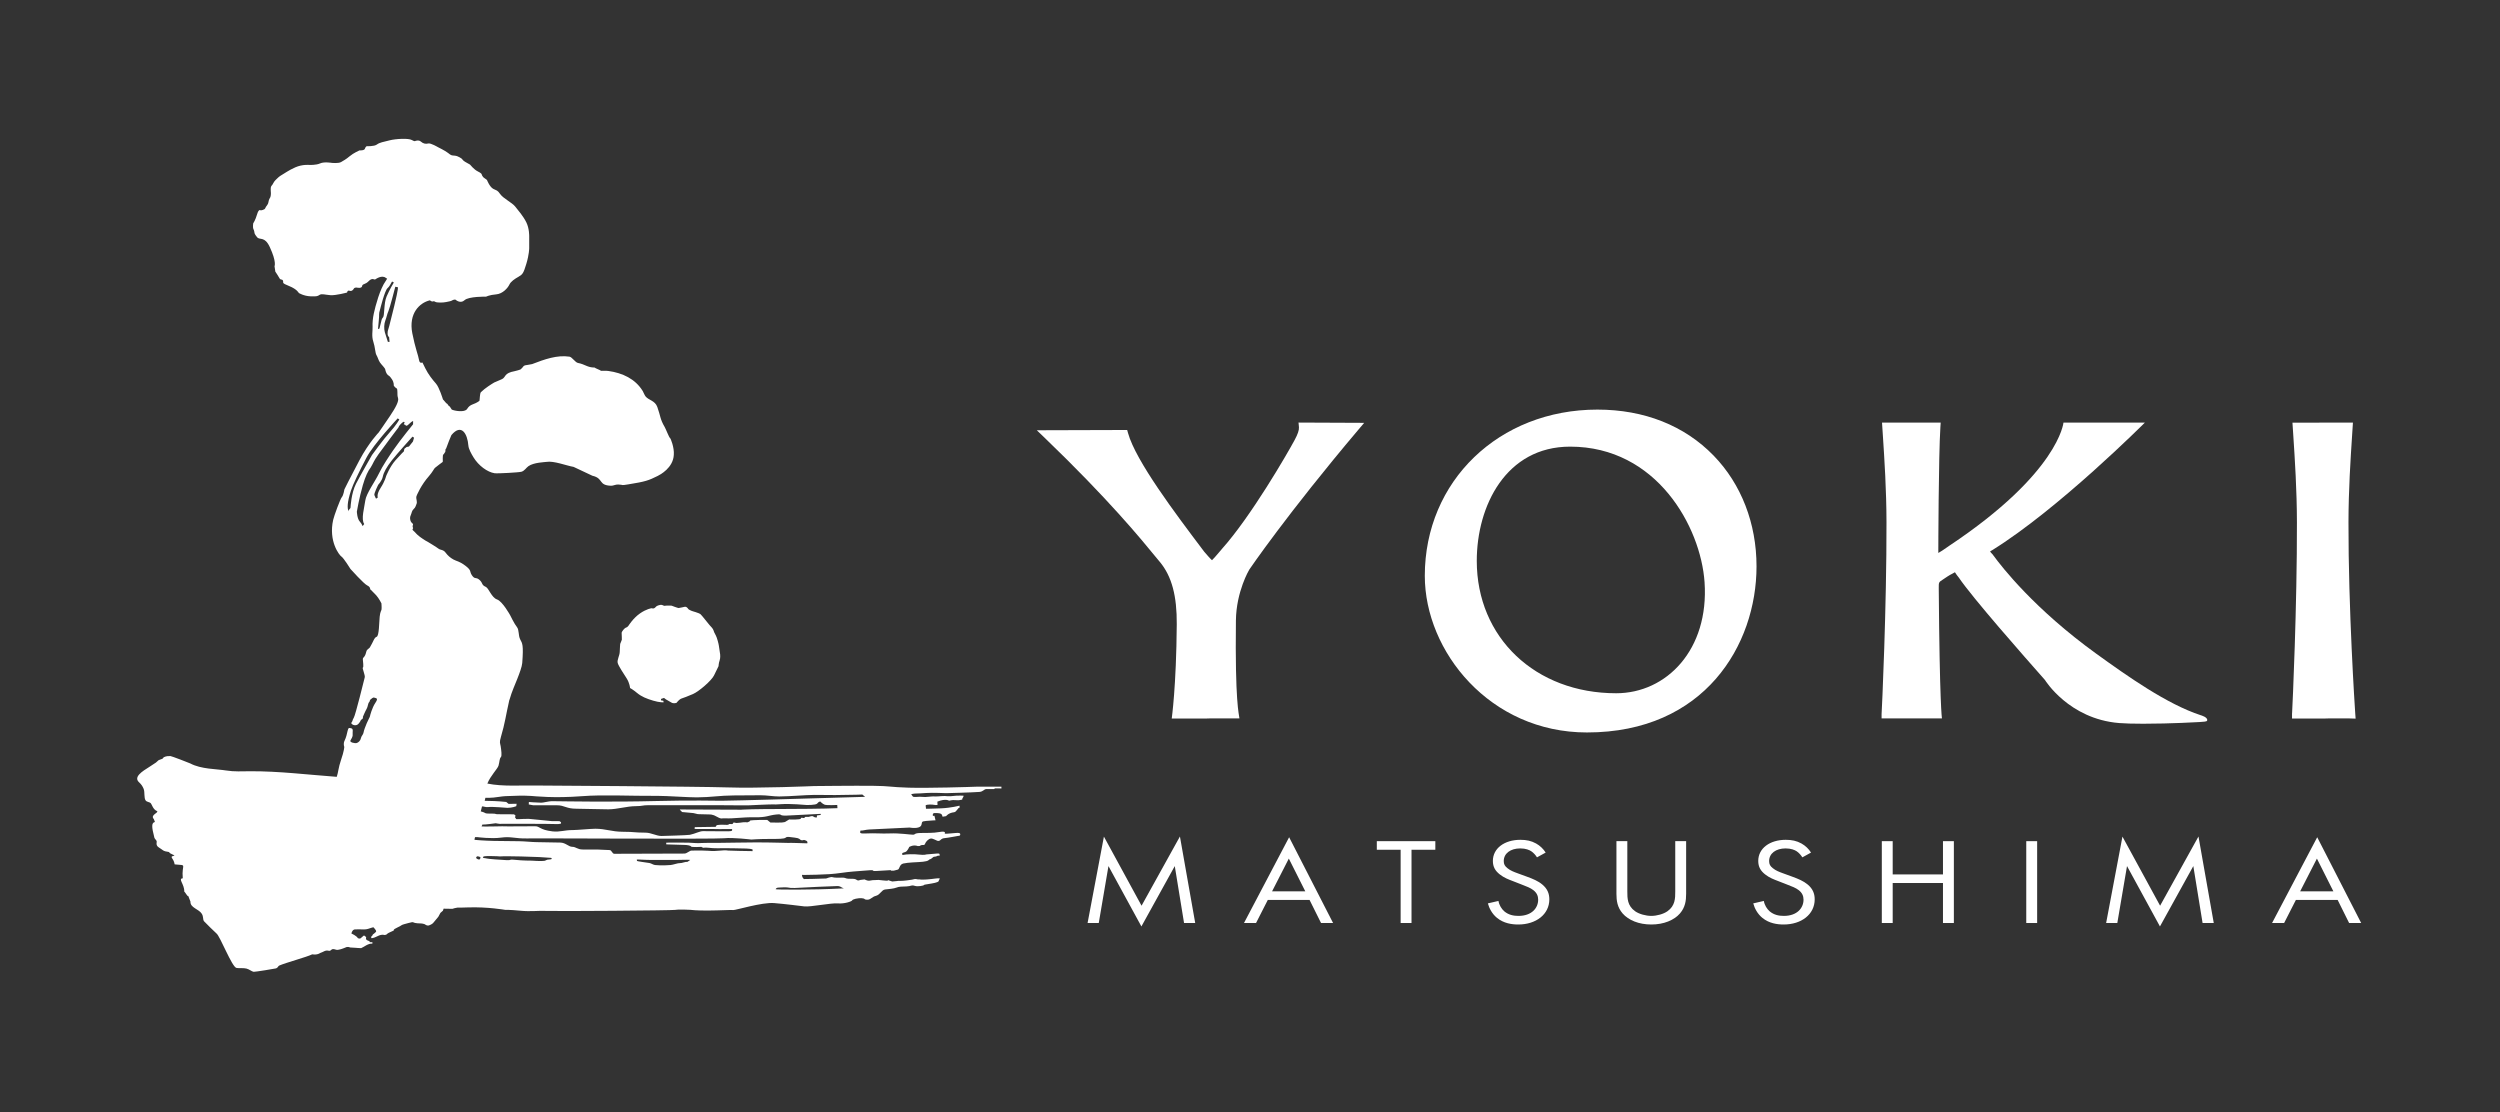 <svg width="200" height="89" viewBox="0 0 200 89" fill="none" xmlns="http://www.w3.org/2000/svg">
<rect x="0" y="0" width="200" height="89" fill="#333333" stroke="none"/>
<path d="M87.901 73.841L88.677 69.286L91.312 74.116L93.982 69.286L94.724 73.841H95.617L94.394 66.919L91.324 72.457L88.313 66.929L87.007 73.841H87.901Z" fill="white"/>
<path d="M103.13 66.978L99.519 73.841H100.483L101.424 71.995H104.765L105.683 73.841H106.647L103.13 66.978ZM101.765 71.308L103.106 68.687L104.424 71.308H101.765Z" fill="white"/>
<path d="M114.827 67.98V67.293H110.145V67.98H112.051V73.841H112.921V67.98H114.827Z" fill="white"/>
<path d="M123.653 68.206C123.476 67.921 123.206 67.657 122.888 67.48C122.5 67.264 122.112 67.185 121.63 67.185C120.359 67.185 119.43 67.863 119.43 68.874C119.43 69.365 119.63 69.669 119.971 69.944C120.324 70.228 120.712 70.366 121.018 70.483L121.724 70.759C122.135 70.915 122.441 71.034 122.665 71.21C122.947 71.427 123.053 71.681 123.053 71.976C123.053 72.634 122.547 73.272 121.477 73.272C121.077 73.272 120.688 73.193 120.347 72.909C120.124 72.713 119.936 72.418 119.877 72.075L119.03 72.271C119.136 72.663 119.371 73.115 119.759 73.429C120.3 73.871 120.947 73.96 121.465 73.96C122.876 73.96 123.947 73.154 123.947 71.946C123.947 71.475 123.782 71.092 123.382 70.759C123.053 70.483 122.629 70.307 122.17 70.14L121.418 69.865C121.124 69.758 120.83 69.649 120.594 69.453C120.383 69.286 120.3 69.139 120.3 68.884C120.3 68.275 120.841 67.873 121.618 67.873C122.065 67.873 122.347 68 122.5 68.099C122.676 68.216 122.853 68.412 122.959 68.588L123.653 68.206Z" fill="white"/>
<path d="M130.186 67.293H129.315V71.505C129.315 72.055 129.386 72.584 129.809 73.076C130.279 73.615 131.103 73.96 132.103 73.96C133.103 73.96 133.926 73.615 134.397 73.076C134.82 72.584 134.891 72.055 134.891 71.505V67.293H134.02V71.308C134.02 71.859 134.02 72.457 133.397 72.899C133.079 73.125 132.538 73.272 132.103 73.272C131.668 73.272 131.127 73.125 130.809 72.899C130.185 72.457 130.186 71.859 130.186 71.308V67.293Z" fill="white"/>
<path d="M144.882 68.206C144.706 67.921 144.435 67.657 144.118 67.48C143.729 67.264 143.341 67.185 142.859 67.185C141.589 67.185 140.66 67.863 140.66 68.874C140.66 69.365 140.86 69.669 141.2 69.944C141.553 70.228 141.942 70.366 142.247 70.483L142.953 70.759C143.365 70.915 143.671 71.034 143.894 71.21C144.176 71.427 144.282 71.681 144.282 71.976C144.282 72.634 143.776 73.272 142.706 73.272C142.306 73.272 141.918 73.193 141.577 72.909C141.353 72.713 141.165 72.418 141.106 72.075L140.26 72.271C140.365 72.663 140.601 73.115 140.989 73.429C141.53 73.871 142.177 73.96 142.695 73.96C144.106 73.96 145.176 73.154 145.176 71.946C145.176 71.475 145.012 71.092 144.612 70.759C144.282 70.483 143.859 70.307 143.4 70.14L142.647 69.865C142.353 69.758 142.059 69.649 141.824 69.453C141.612 69.286 141.53 69.139 141.53 68.884C141.53 68.275 142.071 67.873 142.847 67.873C143.294 67.873 143.576 68 143.729 68.099C143.906 68.216 144.082 68.412 144.188 68.588L144.882 68.206Z" fill="white"/>
<path d="M151.415 67.293H150.545V73.841H151.415V70.641H155.438V73.841H156.309V67.293H155.438V69.954H151.415V67.293Z" fill="white"/>
<path d="M162.972 67.293H162.101V73.841H162.972V67.293Z" fill="white"/>
<path d="M169.385 73.841L170.161 69.286L172.796 74.116L175.466 69.286L176.207 73.841H177.101L175.878 66.919L172.808 72.457L169.796 66.929L168.491 73.841H169.385Z" fill="white"/>
<path d="M185.377 66.978L181.765 73.841H182.73L183.671 71.995H187.012L187.929 73.841H188.894L185.377 66.978ZM184.012 71.308L185.353 68.687L186.671 71.308H184.012Z" fill="white"/>
<path d="M137.092 36.45C134.754 34.042 131.537 32.768 127.79 32.768C119.919 32.768 113.984 38.486 113.984 46.067C113.984 52.118 119.196 58.597 126.955 58.597C136.365 58.597 140.522 51.593 140.522 45.307C140.522 41.874 139.304 38.729 137.092 36.45ZM129.292 55.46C122.831 55.46 118.142 51.008 118.142 44.872C118.142 40.469 120.479 35.731 125.612 35.731C132.536 35.731 136.061 42.152 136.365 46.574C136.735 51.972 133.324 55.46 129.292 55.46Z" fill="white"/>
<path d="M176.061 57.218C173.366 56.34 170.183 54.089 167.682 52.282C162.778 48.737 160.15 45.371 159.462 44.423L159.397 44.335L159.372 44.312C159.278 44.225 159.23 44.153 159.209 44.109C159.21 44.109 159.212 44.108 159.213 44.107C159.247 44.089 159.294 44.064 159.368 44.018C164.693 40.721 171.59 33.807 171.591 33.807H165.078C165.078 33.808 164.71 37.822 155.964 43.645L155.843 43.73C155.449 44.01 155.209 44.159 155.066 44.237C155.065 44.208 155.065 44.176 155.065 44.14C155.065 44.063 155.083 36.467 155.231 34.171L155.255 33.807H150.562L150.629 34.836C150.756 36.773 150.914 39.185 150.919 41.776C150.933 48.613 150.556 56.728 150.527 57.131V57.473H155.355C155.355 57.472 155.17 56.382 155.1 47.042C155.096 46.581 155.106 46.573 155.411 46.377L155.51 46.31C155.663 46.205 155.948 46.011 156.192 45.892C156.242 45.867 156.39 45.784 156.396 45.779C156.418 45.787 156.437 45.886 156.702 46.203C157.825 47.858 161.87 52.444 163.598 54.402C163.599 54.402 165.507 57.515 169.523 57.843C169.975 57.88 170.625 57.899 171.454 57.899C173.653 57.899 175.905 57.767 175.952 57.764C176.252 57.733 176.54 57.746 176.571 57.646C176.655 57.377 176.061 57.218 176.061 57.218Z" fill="white"/>
<path d="M188.419 57.077C188.392 56.712 187.864 48.672 187.878 41.776C187.883 39.185 188.041 36.773 188.168 34.835L188.235 33.807H185.69L185.347 33.816H183.397L183.463 34.832C183.59 36.773 183.749 39.189 183.754 41.785C183.768 48.471 183.407 56.381 183.366 57.072L183.362 57.085V57.483H185.942L186.285 57.473H187.928L188.45 57.491L188.419 57.077Z" fill="white"/>
<path d="M103.916 34.179C103.935 34.4 103.823 34.733 103.573 35.197C102.98 36.3 100.081 41.316 97.752 43.917L97.684 43.999C97.271 44.494 97.062 44.717 96.959 44.817C96.813 44.69 96.538 44.37 96.338 44.138L96.179 43.927C94.059 41.118 90.858 36.873 90.244 34.651L90.174 34.399L82.945 34.421L83.555 35.007C88.672 39.929 91.275 43.11 92.527 44.64L92.789 44.956C93.75 46.109 94.158 47.695 94.141 49.945C94.105 54.915 93.738 57.483 93.738 57.483H96.451L96.793 57.473L99.154 57.471C99.116 57.106 98.797 56.175 98.873 49.641C98.9 47.309 99.937 45.575 99.948 45.56C99.977 45.517 102.968 41.122 108.66 34.388L109.134 33.828L103.882 33.805L103.916 34.179Z" fill="white"/>
<path d="M53.726 48.453C53.726 48.453 54.226 48.646 54.291 48.643C54.356 48.64 54.69 48.559 54.792 48.541C54.893 48.522 55.004 48.623 55.047 48.699C55.09 48.776 55.225 48.813 55.302 48.858C55.379 48.903 55.919 49.02 56.055 49.15C56.192 49.28 56.692 49.939 56.766 50.009C56.841 50.08 57.053 50.315 57.072 50.407C57.091 50.5 57.182 50.692 57.265 50.834C57.349 50.977 57.487 51.484 57.508 51.649C57.529 51.813 57.613 52.36 57.613 52.36C57.613 52.36 57.642 52.641 57.569 52.839C57.496 53.038 57.482 53.295 57.482 53.295C57.482 53.295 57.327 53.621 57.118 54.041C56.91 54.461 55.905 55.322 55.439 55.523C54.973 55.725 54.722 55.812 54.523 55.881C54.324 55.95 54.119 56.228 54.119 56.228C54.119 56.228 53.889 56.312 53.712 56.203C53.534 56.095 53.278 55.953 53.278 55.953L53.121 55.833L52.888 55.912C52.888 55.912 52.855 56.045 52.914 56.037C52.974 56.03 53.072 56.069 53.072 56.069L53.086 56.185C53.086 56.185 52.784 56.212 52.25 56.051C51.715 55.89 51.324 55.733 50.969 55.439C50.615 55.146 50.405 55.041 50.405 55.041C50.405 55.041 50.377 54.652 50.131 54.268C49.885 53.884 49.48 53.28 49.416 53.037C49.352 52.794 49.57 52.449 49.578 52.164C49.585 51.879 49.615 51.514 49.615 51.514L49.747 51.18C49.747 51.18 49.744 50.733 49.732 50.636C49.72 50.539 49.965 50.234 50.082 50.209C50.199 50.183 50.299 50.028 50.299 50.028C50.299 50.028 50.652 49.458 51.184 49.084C51.715 48.71 52.124 48.658 52.124 48.658C52.124 48.658 52.249 48.7 52.332 48.66C52.414 48.621 52.482 48.525 52.522 48.498C52.562 48.471 52.809 48.352 52.963 48.398C53.117 48.443 53.089 48.483 53.231 48.458C53.373 48.432 53.726 48.453 53.726 48.453ZM80.114 62.932V63.075L79.597 63.073L79.524 63.125H78.898C78.708 63.143 78.648 63.332 78.355 63.354C77.74 63.401 75.702 63.453 75.702 63.453C75.702 63.453 74.559 63.404 74.119 63.439C73.325 63.503 73.227 63.457 72.966 63.518C72.825 63.551 72.957 63.59 72.995 63.68C73.032 63.769 73.153 63.754 73.153 63.754C73.153 63.754 73.322 63.769 73.58 63.74C73.61 63.737 73.971 63.767 74.031 63.761C74.517 63.715 74.666 63.712 74.666 63.712C74.666 63.712 74.899 63.734 75.303 63.691C75.786 63.642 75.668 63.763 76.515 63.654C76.637 63.638 77.079 63.656 77.079 63.656C77.102 63.783 76.959 63.839 76.981 63.967C76.4 64.105 76.508 63.922 75.925 64.057C75.925 64.057 75.667 63.859 74.989 64.131C74.995 64.183 74.997 64.343 75.003 64.395C74.806 64.434 74.676 64.346 74.356 64.364C74.067 64.381 74.033 64.408 74.055 64.488C74.076 64.568 74.078 64.702 74.078 64.702C74.078 64.702 74.689 64.694 75.291 64.667C76.102 64.631 76.757 64.453 76.757 64.453C76.765 64.513 76.768 64.543 76.776 64.604C76.606 64.628 76.535 64.957 76.319 64.981C75.876 65.029 75.688 65.292 75.688 65.292C75.576 65.311 75.52 65.32 75.407 65.338C75.406 65.331 75.398 65.303 75.362 65.203C75.304 65.037 74.987 65.047 74.84 65.043C74.694 65.039 74.633 65.055 74.62 65.19C74.607 65.325 74.754 65.256 74.754 65.256C74.789 65.403 74.806 65.477 74.841 65.625C74.841 65.625 74.523 65.636 74.099 65.674C73.675 65.713 73.792 65.765 73.711 65.999C73.585 66.361 72.774 66.204 72.774 66.204C72.774 66.204 70.082 66.337 69.556 66.358C69.245 66.371 69.043 66.463 68.842 66.444C68.815 66.578 68.697 66.701 69.195 66.678C70.103 66.636 70.449 66.707 71.206 66.674C71.963 66.642 72.821 66.777 73.035 66.776C73.249 66.775 73.093 66.657 73.617 66.639C74.141 66.621 74.583 66.663 75.186 66.556C75.715 66.463 75.58 66.668 75.58 66.668C75.58 66.668 75.536 66.717 75.797 66.693C76.058 66.669 76.154 66.671 76.448 66.64C76.742 66.61 76.817 66.653 76.821 66.736C76.83 66.894 76.659 66.871 76.659 66.871C76.659 66.871 75.819 67.028 75.554 67.052C75.288 67.076 75.266 67.214 75.152 67.259C75.037 67.304 74.964 67.258 74.74 67.152C74.515 67.045 74.385 67.056 74.192 67.234C73.998 67.412 74.021 67.551 73.94 67.591C73.859 67.63 73.746 67.546 73.579 67.679C73.517 67.681 73.486 67.683 73.424 67.685C73.064 67.549 72.739 67.757 72.739 67.757C72.739 67.757 72.672 67.926 72.545 68.075C72.418 68.224 72.208 68.17 72.174 68.284C72.14 68.398 72.241 68.394 72.241 68.394C72.525 68.329 73.126 68.319 73.546 68.369C73.967 68.419 74.097 68.355 74.097 68.355C74.097 68.355 74.74 68.303 74.944 68.284C75.147 68.266 75.152 68.312 75.152 68.312C75.166 68.364 75.174 68.389 75.189 68.441C75.108 68.452 75.067 68.457 74.987 68.468C74.987 68.468 74.903 68.534 74.777 68.534C74.652 68.535 74.668 68.58 74.514 68.686C74.36 68.793 74.419 68.689 74.284 68.817C74.149 68.944 73.496 68.966 73.496 68.966C73.496 68.966 72.606 68.999 72.268 69.08C71.93 69.161 71.986 69.535 71.815 69.573C71.61 69.618 71.54 69.651 71.498 69.654C71.045 69.683 71.495 69.575 71.035 69.624L70.19 69.675C69.57 69.715 70.119 69.578 69.504 69.625C69.091 69.657 68.68 69.689 68.27 69.72C67.639 69.767 66.986 69.897 66.366 69.931C65.662 69.97 64.992 69.991 64.306 69.996C64.151 69.997 64.15 69.941 64.168 70.081C64.187 70.221 64.313 70.324 64.313 70.324C64.313 70.324 64.579 70.32 65.033 70.312C65.486 70.305 66.095 70.279 66.095 70.279C66.095 70.279 66.477 70.124 66.601 70.175C66.725 70.227 67.193 70.215 67.193 70.215C67.193 70.215 67.487 70.197 67.577 70.23C67.667 70.264 67.746 70.306 68.041 70.302C68.336 70.299 68.431 70.316 68.551 70.401C68.671 70.487 68.811 70.396 68.811 70.396C68.951 70.379 69.022 70.371 69.162 70.354C69.162 70.354 69.387 70.467 69.518 70.458C69.65 70.448 69.785 70.415 69.785 70.415C70.227 70.399 69.785 70.415 70.227 70.397C70.227 70.397 70.175 70.372 70.652 70.434C71.129 70.496 71.038 70.409 71.038 70.409L71.382 70.52C71.703 70.498 71.865 70.468 71.865 70.468C71.865 70.468 72.144 70.481 72.297 70.458C72.339 70.452 72.731 70.418 72.951 70.375C73.169 70.333 73.164 70.309 73.298 70.328C73.338 70.334 73.376 70.343 73.42 70.35C73.41 70.348 73.511 70.353 73.543 70.35C73.841 70.407 74.432 70.335 74.805 70.286C75.179 70.237 75.184 70.283 75.184 70.283C75.147 70.326 75.109 70.479 75.072 70.522C75.072 70.522 74.962 70.612 74.53 70.68C74.098 70.748 73.966 70.774 73.966 70.774C73.927 70.798 73.907 70.81 73.868 70.834C73.868 70.834 73.461 70.957 73.176 70.867C72.891 70.777 72.911 70.899 72.523 70.914C72.134 70.928 71.929 70.92 71.72 71.007C71.51 71.094 71.094 71.127 70.81 71.158C70.526 71.189 70.412 71.584 70.074 71.667C69.737 71.75 69.653 71.995 69.353 71.977C69.053 71.96 69.289 71.89 68.954 71.859C68.619 71.829 68.204 71.946 68.176 72.027C68.147 72.108 67.578 72.317 67.024 72.272C66.47 72.226 64.845 72.569 64.349 72.512C63.853 72.455 62.879 72.326 61.926 72.246C60.973 72.166 58.825 72.827 58.664 72.804C58.503 72.78 57.614 72.838 56.654 72.844C55.694 72.851 55.224 72.786 55.224 72.786C55.224 72.786 54.321 72.736 54.036 72.79C53.752 72.845 44.346 72.907 43.717 72.873C43.089 72.838 42.485 72.942 41.616 72.857C40.748 72.772 40.412 72.788 40.412 72.788C40.412 72.788 39.009 72.538 37.435 72.593C36.898 72.612 36.674 72.614 36.59 72.61C36.573 72.614 36.552 72.618 36.52 72.623C36.409 72.64 36.301 72.668 36.197 72.706L35.489 72.694L35.433 72.856L35.233 73.032L35.067 73.341L34.723 73.754C34.614 73.9 34.529 73.949 34.323 74.031C34.246 74.061 34.112 74.047 33.98 73.938C33.76 73.853 33.607 73.884 33.394 73.863C33.218 73.846 33.138 73.825 33.094 73.799C33.051 73.772 32.999 73.766 32.95 73.777C32.822 73.805 32.542 73.871 32.307 73.942C32.041 74.023 32.178 74.024 31.793 74.198C31.407 74.371 31.507 74.438 31.507 74.438L31.192 74.583C31.192 74.583 31.046 74.633 30.901 74.772L30.77 74.803C30.77 74.803 30.554 74.71 30.198 74.896C29.843 75.081 29.704 75.05 29.704 75.05L29.693 74.947C29.693 74.947 29.743 74.878 29.787 74.845C29.811 74.828 29.805 74.776 29.834 74.751C29.864 74.724 29.919 74.703 29.947 74.668C29.993 74.61 30.098 74.564 30.092 74.498C30.084 74.401 29.946 74.271 29.896 74.201C29.872 74.168 29.803 74.199 29.735 74.216C29.675 74.231 29.621 74.25 29.565 74.27C29.498 74.294 29.428 74.318 29.338 74.334C29.268 74.347 29.186 74.355 29.086 74.355C29.086 74.355 28.627 74.339 28.401 74.35C28.174 74.36 28.112 74.679 28.112 74.679C28.112 74.679 28.534 74.865 28.627 75.05C28.627 75.05 28.782 75.133 28.864 75.05C28.947 74.968 29.122 74.834 29.122 74.834L29.297 74.968C29.297 74.968 29.204 75.184 29.431 75.246C29.657 75.308 29.558 75.37 29.558 75.37L29.795 75.38V75.478C29.785 75.482 29.775 75.486 29.763 75.491C29.655 75.483 29.499 75.513 29.297 75.627C29.154 75.708 29.02 75.795 28.894 75.851C28.706 75.85 28.504 75.828 28.504 75.828L27.999 75.797C27.999 75.797 27.914 75.733 27.729 75.764C27.729 75.764 27.349 75.923 27.224 75.947C27.099 75.972 26.979 76.012 26.899 75.98C26.819 75.949 26.625 75.895 26.549 75.952C26.475 76.008 26.414 76.103 26.271 76.057C26.127 76.01 25.968 76.075 25.828 76.153C25.779 76.18 25.703 76.21 25.625 76.236C25.31 76.436 24.995 76.338 24.976 76.347C24.532 76.569 22.863 77.012 22.328 77.25C22.257 77.281 22.233 77.419 22.085 77.47C22.002 77.498 20.392 77.756 20.297 77.745C20.143 77.727 19.949 77.543 19.717 77.486C19.437 77.418 19.187 77.481 18.919 77.435C18.558 77.373 17.613 74.9 17.319 74.678C17.261 74.634 16.354 73.752 16.317 73.695C16.209 73.534 16.294 73.342 16.141 73.098C15.9 72.712 15.211 72.629 15.236 72.126L15.057 71.672C15.014 71.776 14.791 71.319 14.748 71.349C14.754 70.713 14.216 70.295 14.622 70.265C14.509 69.068 15.046 69.247 13.973 69.15C13.892 68.611 13.489 68.555 13.935 68.454C14.063 68.425 13.503 68.287 13.539 68.165C12.998 68.092 13.07 68.015 12.693 67.786C12.579 67.716 12.512 67.596 12.524 67.472L12.536 67.346C12.549 67.212 12.383 67.143 12.349 67.011C12.119 66.121 12.114 65.819 12.394 65.759C12.336 65.642 12.335 65.558 12.304 65.524C12.007 65.2 12.655 65.047 12.579 64.897C12.228 64.762 12.159 64.345 12.044 64.241C11.959 64.165 11.741 64.156 11.657 64.044C11.497 63.828 11.604 63.395 11.491 63.107C11.418 62.923 11.313 62.753 11.129 62.587C10.656 62.16 11.369 61.712 11.968 61.338C12.054 61.284 12.322 61.104 12.479 61.002C12.531 60.968 12.634 60.848 12.691 60.813C12.764 60.769 12.903 60.748 12.981 60.707C13.042 60.675 13.061 60.597 13.124 60.569C13.318 60.483 13.453 60.484 13.635 60.484C13.709 60.484 15.122 61.023 15.217 61.073C16.09 61.54 17.321 61.514 18.087 61.638C18.743 61.745 19.361 61.704 20.047 61.7C22.286 61.689 24.614 61.974 26.94 62.147C27.063 61.801 27.067 61.416 27.282 60.797C27.534 60.073 27.543 59.748 27.543 59.748C27.543 59.748 27.437 59.521 27.567 59.251C27.698 58.98 27.747 58.737 27.809 58.466C27.873 58.196 27.921 58.223 28.105 58.266C28.289 58.31 28.192 58.558 28.212 58.758C28.231 58.959 28.1 59.099 28.032 59.245C27.965 59.391 28.385 59.481 28.53 59.443C28.676 59.405 28.837 59.248 28.87 59.064C28.904 58.88 29.062 58.767 29.086 58.596C29.11 58.426 29.231 58.124 29.337 57.865C29.444 57.605 29.589 57.367 29.596 57.305C29.604 57.243 29.767 56.617 30.026 56.233C30.285 55.848 30.119 55.865 29.93 55.808C29.828 55.777 29.72 55.907 29.64 55.961C29.56 56.014 29.612 56.099 29.525 56.18C29.438 56.261 29.433 56.54 29.329 56.71C29.225 56.88 29.031 57.348 29.031 57.348C29.031 57.348 29.069 57.492 28.94 57.55C28.811 57.608 28.912 57.649 28.673 57.909C28.434 58.168 28.038 57.913 28.112 57.816C28.248 57.64 28.174 57.619 28.299 57.428C28.438 57.215 29.135 54.353 29.18 54.187C29.225 54.021 28.953 53.424 29.03 53.403C29.108 53.381 29.034 52.905 29.027 52.746C29.021 52.588 29.137 52.602 29.221 52.4C29.305 52.198 29.298 52.04 29.395 51.968C29.492 51.895 29.586 51.798 29.586 51.798C29.867 51.344 29.928 51.007 30.131 50.943C30.335 50.877 30.331 49.748 30.375 49.337C30.419 48.925 30.496 48.888 30.52 48.769C30.545 48.65 30.514 48.266 30.514 48.266C30.514 48.266 30.307 47.852 30.094 47.621C29.881 47.39 29.616 47.141 29.616 47.141C29.616 47.141 29.64 46.955 29.375 46.833C29.11 46.71 28.038 45.518 28.038 45.518C28.038 45.518 27.491 44.634 27.317 44.526C27.143 44.418 26.265 43.294 26.656 41.581C26.728 41.265 27.22 39.912 27.349 39.768C27.478 39.624 27.552 39.152 27.552 39.152C27.552 39.152 27.996 38.241 28.758 36.813C29.52 35.386 30.296 34.597 30.296 34.597C30.296 34.597 30.729 33.981 31.184 33.302C31.64 32.623 31.937 32.092 31.839 31.827C31.741 31.563 31.856 31.127 31.718 31.06C31.58 30.993 31.498 30.838 31.498 30.838C31.498 30.838 31.538 30.613 31.35 30.336C31.162 30.06 31.135 30.082 31.029 30.001C30.924 29.919 30.841 29.696 30.822 29.565C30.802 29.433 30.521 29.183 30.394 28.993C30.267 28.803 30.225 28.585 30.119 28.411C30.012 28.237 30.015 27.779 29.866 27.337C29.716 26.895 29.821 26.458 29.806 26.142C29.792 25.826 29.825 25.449 29.904 25.081C30.036 24.471 30.398 23.108 30.859 22.475C30.897 22.423 30.934 22.36 30.971 22.296C30.913 22.26 30.868 22.233 30.864 22.229C30.545 21.975 30.067 22.323 30.009 22.358C29.952 22.393 29.776 22.194 29.496 22.49C29.216 22.786 28.998 22.683 28.966 22.894C28.933 23.105 28.529 23.004 28.529 23.004C28.529 23.004 28.366 22.989 28.308 23.089C28.251 23.188 28.144 23.322 27.964 23.261C27.785 23.2 27.768 23.402 27.768 23.402C27.768 23.402 26.872 23.647 26.433 23.614C25.996 23.581 25.753 23.481 25.576 23.585C25.398 23.689 25.398 23.725 24.851 23.706C24.305 23.688 23.904 23.438 23.904 23.438C23.904 23.438 23.776 23.143 23.138 22.886C22.502 22.63 22.692 22.636 22.644 22.471C22.597 22.307 22.438 22.411 22.374 22.282C22.311 22.153 22.026 21.729 22.026 21.729L21.962 21.293C21.962 21.293 22.143 20.975 21.584 19.766C21.17 18.873 20.784 19.235 20.569 18.978C20.355 18.721 20.36 18.637 20.36 18.637C20.36 18.637 20.344 18.457 20.276 18.329C20.208 18.202 20.255 17.873 20.255 17.873C20.255 17.873 20.433 17.612 20.569 17.14C20.706 16.668 20.854 16.831 20.854 16.831C20.854 16.831 21.176 16.8 21.224 16.647C21.271 16.494 21.433 16.416 21.476 16.168C21.52 15.92 21.571 15.889 21.622 15.786C21.674 15.683 21.672 15.448 21.672 15.448C21.672 15.448 21.641 15.086 21.672 14.966C21.704 14.846 21.788 14.823 21.862 14.655C21.936 14.486 22.168 14.284 22.168 14.284C22.168 14.284 22.337 14.104 22.56 13.985C22.782 13.866 23.058 13.638 23.622 13.388C24.187 13.137 24.738 13.194 24.738 13.194C24.738 13.194 25.285 13.222 25.613 13.071C25.942 12.921 26.571 13.034 26.571 13.034C26.571 13.034 27.091 13.082 27.287 12.964C27.483 12.846 27.67 12.755 27.973 12.499C28.275 12.242 28.757 12.032 28.757 12.032C28.757 12.032 29.151 12.057 29.195 11.892C29.239 11.726 29.354 11.695 29.338 11.695C29.322 11.695 29.932 11.727 30.152 11.561C30.373 11.395 30.661 11.358 31.165 11.228C31.67 11.098 32.674 11.049 32.937 11.198C33.2 11.347 33.222 11.279 33.222 11.279C33.222 11.279 33.492 11.167 33.672 11.329C33.852 11.491 34.065 11.534 34.257 11.479C34.449 11.423 35.036 11.773 35.036 11.773C35.036 11.773 35.581 12.036 35.837 12.231C36.092 12.426 36.075 12.432 36.372 12.452C36.668 12.472 36.956 12.711 36.956 12.711C36.956 12.711 37.045 12.858 37.222 12.953C37.398 13.048 37.587 13.157 37.6 13.167C37.613 13.176 37.914 13.56 38.216 13.708C38.519 13.857 38.527 13.928 38.527 13.928C38.527 13.928 38.571 14.131 38.744 14.242C38.917 14.352 38.96 14.404 38.96 14.404C38.96 14.404 39.169 14.955 39.464 15.11C39.76 15.264 39.777 15.189 40.021 15.533C40.265 15.878 40.965 16.21 41.21 16.517C41.456 16.826 41.86 17.289 42.107 17.79C42.353 18.29 42.336 18.901 42.336 18.901V19.855C42.336 19.855 42.336 20.348 42.107 21.106C41.878 21.863 41.807 21.952 41.491 22.134C41.175 22.315 40.869 22.513 40.746 22.776C40.624 23.038 40.213 23.51 39.69 23.55C39.169 23.59 38.891 23.732 38.891 23.732C38.891 23.732 37.492 23.705 37.166 24.014C36.84 24.323 36.463 23.991 36.463 23.991C36.463 23.991 36.442 23.979 36.412 23.963C36.332 23.969 36.248 23.983 36.2 24.017C36.089 24.095 35.946 24.108 35.695 24.163C35.445 24.218 34.951 24.225 34.822 24.148C34.693 24.071 34.682 24.104 34.682 24.104C34.682 24.104 34.551 24.154 34.464 24.072C34.439 24.049 34.411 24.041 34.385 24.027C33.581 24.219 32.674 25.056 32.983 26.656C33.208 27.817 33.472 28.462 33.522 28.795C33.572 29.128 33.794 28.999 33.794 28.999C33.794 28.999 33.873 29.159 34.031 29.479C34.268 29.959 34.606 30.38 34.876 30.686C35.147 30.993 35.436 31.954 35.436 31.954C35.436 31.954 35.48 31.991 35.705 32.262C35.851 32.31 35.837 32.474 35.98 32.518L36.139 32.764C36.336 32.867 37.178 33.021 37.368 32.716C37.638 32.284 37.887 32.415 38.353 32.07C38.38 32.05 38.378 31.467 38.473 31.373C38.805 31.045 39.336 30.718 39.539 30.598C39.616 30.552 39.947 30.439 40.169 30.325C40.484 30.164 40.308 29.849 41.172 29.693C41.251 29.679 41.59 29.584 41.631 29.562C41.631 29.562 41.765 29.458 41.858 29.327C41.95 29.196 42.121 29.217 42.223 29.191C42.324 29.165 42.567 29.128 42.567 29.128C43.563 28.744 44.56 28.384 45.559 28.533C45.76 28.563 46.022 28.994 46.23 29.034C46.834 29.149 46.966 29.399 47.571 29.405C47.571 29.441 48.082 29.631 48.082 29.667C48.278 29.671 48.477 29.651 48.673 29.678C49.8 29.836 50.818 30.308 51.415 31.277C51.464 31.356 51.563 31.61 51.643 31.711C51.893 32.024 52.398 32.04 52.584 32.555C52.853 33.299 52.792 33.514 53.178 34.166C53.257 34.298 53.534 35.012 53.599 35.038C53.656 35.06 53.95 35.817 53.905 36.374C53.864 37.432 52.794 37.987 52.612 38.077C51.881 38.438 51.654 38.526 50.265 38.749C49.582 38.859 49.97 38.781 49.448 38.76C49.248 38.752 49.056 38.866 48.888 38.86C47.832 38.826 48.313 38.271 47.391 38.059C46.789 37.776 46.489 37.634 45.887 37.351C45.339 37.261 44.294 36.847 43.709 36.952C43.58 36.975 42.709 36.991 42.277 37.292C42.094 37.42 41.964 37.666 41.719 37.739C41.524 37.797 39.8 37.894 39.564 37.858C39.006 37.774 38.285 37.265 37.868 36.569C37.706 36.298 37.492 35.927 37.47 35.645C37.397 34.703 36.916 33.847 36.112 34.808C36.107 34.811 35.926 35.262 35.922 35.265L35.686 35.892C35.588 35.929 35.678 36.126 35.586 36.203C35.551 36.225 35.535 36.32 35.489 36.338C35.366 36.386 35.454 36.934 35.411 36.959C35.409 36.961 35.142 37.158 35.14 37.16L34.797 37.429C34.739 37.464 34.601 37.769 34.31 38.096C33.72 38.758 33.321 39.62 33.301 39.761C33.282 39.901 33.399 40.154 33.322 40.316C33.244 40.479 33.258 40.574 33.093 40.725C32.928 40.877 32.948 41.028 32.861 41.212C32.773 41.396 32.808 41.526 32.837 41.645C32.866 41.764 32.995 41.881 33.034 41.913C33.073 41.945 32.966 42.098 33.034 42.206C33.102 42.314 32.892 42.31 33.086 42.473C33.279 42.635 33.253 42.686 33.592 42.946C33.931 43.206 34.267 43.375 34.267 43.375C34.267 43.375 34.939 43.779 35.081 43.894C35.223 44.009 35.462 43.959 35.642 44.204C35.823 44.449 36.016 44.616 36.274 44.76C36.532 44.904 36.752 44.89 37.249 45.272C37.746 45.654 37.548 45.711 37.748 46.014C37.949 46.317 38.052 46.216 38.194 46.281C38.336 46.346 38.478 46.49 38.543 46.627C38.607 46.764 38.633 46.851 38.866 46.952C39.098 47.052 39.323 47.804 39.762 47.956C40.201 48.107 40.809 49.211 40.809 49.211C40.809 49.211 41.157 49.927 41.35 50.158C41.544 50.389 41.451 50.84 41.619 51.157C41.787 51.475 41.891 51.578 41.779 53.043C41.735 53.611 41.029 55.106 40.913 55.495C40.797 55.885 40.738 56.036 40.738 56.036C40.471 57.213 40.393 57.883 40.08 58.929C39.932 59.424 40.013 59.441 40.053 59.694C40.106 60.022 40.16 60.469 40.076 60.562C39.94 60.714 39.976 60.931 39.88 61.255C39.803 61.51 39.237 62.064 38.989 62.685C40.217 62.941 41.723 62.816 42.945 62.842C42.945 62.842 55.982 62.919 58.151 62.992C60.661 63.077 65.13 62.885 65.13 62.885C65.13 62.885 68.359 62.849 69.807 62.864C71.256 62.878 71.157 62.968 72.698 63.014C74.239 63.06 77.602 62.958 78.175 62.933C78.234 62.931 78.289 62.931 78.343 62.932L80.114 62.932ZM30.647 25.379C30.769 25.251 30.697 24.254 30.929 23.718C31.177 23.146 31.468 22.663 31.508 22.597C31.46 22.572 31.412 22.547 31.363 22.521C31.256 22.73 31.12 22.959 31.006 23.05C30.774 23.235 30.403 24.77 30.403 24.77C30.278 25.148 30.365 25.135 30.299 25.686C30.272 25.91 30.239 26.328 30.239 26.328C30.285 26.31 30.309 26.3 30.355 26.282C30.412 26.045 30.441 25.928 30.503 25.695C30.503 25.695 30.526 25.507 30.647 25.379ZM31.839 22.985C31.753 22.967 31.71 22.958 31.624 22.939C31.624 22.939 31.186 24.643 31.076 24.885C30.966 25.127 30.926 25.392 30.826 25.645C30.726 25.897 30.705 26.298 30.787 26.579C30.87 26.86 31.029 27.348 31.029 27.348C31.084 27.348 31.111 27.348 31.166 27.349C31.152 27.195 31.145 27.118 31.128 26.966C31.128 26.966 30.999 26.909 31.009 26.661C31.02 26.414 31.021 26.523 31.139 26.085C31.35 25.301 31.801 23.438 31.821 23.177C31.836 22.985 31.839 22.985 31.839 22.985ZM28.48 38.703C28.774 38.126 29.759 36.402 29.759 36.402C29.759 36.402 30.688 35.117 31.188 34.573C31.687 34.029 31.948 33.558 31.948 33.558C31.895 33.523 31.868 33.505 31.816 33.47C31.816 33.47 29.895 35.516 29.314 36.619C28.732 37.722 28.231 38.769 28.078 39.242C27.762 40.217 27.777 40.653 27.883 40.91C27.873 40.715 28.056 40.745 28.047 40.55C28.047 40.55 28.1 39.452 28.48 38.703ZM30.311 37.884C30.592 37.289 31.183 36.413 31.445 36.035C31.706 35.656 32.151 35.062 32.481 34.649C32.811 34.236 33.046 33.942 33.046 33.942C33.047 33.837 33.047 33.784 33.048 33.679C33.048 33.679 32.947 33.708 32.786 33.865C32.523 34.123 32.489 34.083 32.403 33.974C32.396 33.968 32.392 33.966 32.385 33.96C32.344 33.954 32.308 34.002 32.309 33.916C32.336 33.87 32.349 33.847 32.376 33.801C32.35 33.775 32.338 33.761 32.312 33.735C32.258 33.766 32.231 33.781 32.177 33.812C31.884 34.074 31.887 34.181 31.887 34.181C31.887 34.181 30.631 35.84 30.273 36.348C30.064 36.645 29.957 36.831 29.904 36.935C29.864 37.013 29.7 37.347 29.646 37.414C29.456 37.651 29.231 38.1 29.026 38.814C28.726 39.858 28.549 40.929 28.549 40.929C28.549 40.929 28.567 41.485 28.78 41.723C28.965 41.93 29.008 42.092 29.008 42.092C29.06 42.024 29.086 41.99 29.137 41.922C28.866 41.533 29.157 40.578 29.224 40.037C29.292 39.496 30.03 38.479 30.311 37.884ZM32.717 35.721C32.845 35.561 32.909 35.481 33.036 35.321C33.071 35.2 33.088 35.139 33.123 35.018C33.076 34.983 33.053 34.966 33.006 34.931C32.971 34.966 32.954 34.983 32.919 35.018C32.919 35.018 31.785 36.273 31.355 36.819C30.925 37.365 30.692 37.798 30.624 38.133C30.556 38.468 30.256 38.782 30.256 38.782C30.256 38.782 29.905 39.485 29.95 39.604C29.994 39.723 30.082 39.896 30.082 39.896C30.14 39.857 30.169 39.837 30.227 39.798C30.227 39.798 30.101 39.571 30.45 39.031C30.799 38.49 30.886 38.1 30.886 38.1C30.886 38.1 31.177 37.343 31.642 36.819C32.106 36.294 32.31 36.11 32.31 36.11C32.325 36.028 32.333 35.987 32.349 35.905C32.418 35.849 32.453 35.82 32.523 35.764C32.6 35.747 32.639 35.738 32.717 35.721ZM38.429 68.564C38.347 68.539 38.307 68.526 38.225 68.5C38.196 68.509 38.181 68.513 38.151 68.522C38.151 68.522 38.024 68.611 38.138 68.687C38.252 68.763 38.346 68.79 38.396 68.727C38.445 68.663 38.429 68.564 38.429 68.564ZM44.084 68.628C44.084 68.628 43.354 68.582 43.136 68.565C42.918 68.549 40.493 68.469 39.995 68.514C39.995 68.514 39.639 68.481 39.216 68.484C38.794 68.488 38.665 68.49 38.636 68.577C38.608 68.663 38.813 68.64 38.938 68.679C39.063 68.719 40.107 68.791 40.533 68.812C40.96 68.833 40.668 68.725 41.231 68.789C41.793 68.853 42.527 68.852 42.527 68.852C42.527 68.852 43.344 68.911 43.55 68.867C43.756 68.823 43.652 68.773 43.963 68.757C44.275 68.742 44.084 68.628 44.084 68.628ZM54.997 68.949L55.218 68.797C55.163 68.769 54.763 68.787 54.639 68.785C54.639 68.785 54.106 68.801 53.452 68.794C53.05 68.79 52.594 68.798 52.186 68.797C51.562 68.796 51.044 68.748 50.941 68.766C50.941 68.766 50.942 68.807 50.962 68.879C50.968 68.9 51.727 69.011 51.961 69.043C52.078 69.059 52.258 69.186 52.399 69.202C52.949 69.263 53.552 69.206 53.648 69.202C53.818 69.194 54.244 69.034 54.397 69.049C54.55 69.063 54.819 68.927 54.997 68.949ZM63.587 71.038C63.223 71.049 63.273 71.033 63.018 70.998C62.763 70.962 62.515 71.009 62.325 71.004C62.136 71 62.077 71.074 62.053 71.139C62.041 71.17 64.759 71.214 67.505 71.07C67.425 71.05 67.321 70.983 67.225 70.933C67.156 70.897 67.069 70.882 66.985 70.885C66.407 70.91 66.082 70.922 65.469 70.944C65.469 70.944 63.952 71.027 63.587 71.038ZM64.583 67.334C64.556 67.245 64.317 67.193 64.317 67.193C64.317 67.193 64.181 67.255 64.07 67.204C63.959 67.153 63.999 67.056 63.566 67.008C63.134 66.96 62.979 66.906 62.855 67.011C62.732 67.116 62.297 67.116 61.503 67.116C60.71 67.115 60.104 67.164 60.104 67.164C60.104 67.164 58.628 66.982 57.916 67.061C57.559 67.1 53.833 67.098 50.089 67.089C49.828 67.088 49.568 67.087 49.308 67.087C48.992 67.086 48.678 67.085 48.367 67.084C48.09 67.083 47.816 67.082 47.546 67.082C47.265 67.081 46.988 67.08 46.717 67.079C44.369 67.072 42.495 67.067 42.167 67.075C41.211 67.097 40.888 66.899 40.094 67.008C39.299 67.118 38.209 66.972 38.209 66.972C38.127 66.972 38.086 66.971 38.004 66.971C38.004 66.971 37.937 67.186 37.973 67.188C38.112 67.2 38.7 67.256 39.51 67.273C40.115 67.285 40.822 67.285 41.529 67.297C42.006 67.305 42.484 67.364 42.917 67.371C43.912 67.388 44.697 67.401 44.837 67.406C45.267 67.422 45.483 67.744 45.782 67.745C46.08 67.746 46.192 67.961 46.615 67.96C46.706 67.96 46.844 67.961 47.849 67.964C48.169 67.965 48.38 68.004 48.759 68.005C48.95 68.006 48.964 68.302 49.145 68.303C50.797 68.305 53.87 68.293 54.755 68.285C54.958 68.283 55.162 68.047 55.331 68.046C56.009 68.04 56.423 68.041 56.652 68.062C57.436 68.135 57.791 67.97 58.261 68.046C58.261 68.046 59.952 68.101 60.206 68.09C60.202 68.008 60.212 68.04 60.207 67.958C60.001 67.87 59.548 67.877 58.8 67.864C58.357 67.856 57.853 67.851 57.384 67.86C56.854 67.871 56.581 67.774 56.233 67.82C56.232 67.786 56.116 67.783 56.114 67.749C56.114 67.749 55.305 67.798 55.276 67.715C55.248 67.635 54.93 67.592 54.72 67.593C54.51 67.593 53.307 67.55 53.307 67.55C53.308 67.493 53.291 67.475 53.291 67.418C53.322 67.392 54.993 67.412 55.096 67.414C55.418 67.418 55.748 67.478 56.139 67.44C56.245 67.43 56.829 67.429 57.566 67.428C58.303 67.428 59.654 67.388 60.543 67.391C62.061 67.396 62.99 67.442 63.059 67.434C63.209 67.417 64.1 67.455 64.58 67.466C64.58 67.466 64.611 67.422 64.583 67.334ZM69.206 63.747C69.118 63.673 69.074 63.636 68.986 63.561C68.986 63.561 68.413 63.592 66.809 63.604C66.342 63.607 65.722 63.588 65.162 63.592C64.378 63.598 63.259 63.71 62.335 63.717C61.871 63.72 61.326 63.617 60.836 63.621C60.142 63.625 59.425 63.63 58.696 63.635C57.553 63.642 56.919 63.782 55.751 63.789C55.101 63.793 53.304 63.667 52.664 63.67C50.339 63.683 48.276 63.561 46.538 63.696C44.315 63.868 42.802 63.695 42.476 63.674C41.91 63.637 41.137 63.657 40.429 63.692C40.099 63.708 39.756 63.786 39.481 63.805C39.239 63.822 38.991 63.835 38.83 63.825L38.776 64.065C39.149 64.068 39.857 64.084 40.5 64.157C40.575 64.219 40.613 64.25 40.689 64.312C40.946 64.308 41.075 64.305 41.331 64.301C41.32 64.379 41.314 64.419 41.302 64.497C41.302 64.497 40.984 64.629 40.591 64.628C40.591 64.628 39.365 64.522 39.065 64.564C38.836 64.595 38.682 64.497 38.56 64.513L38.462 64.911C38.519 64.919 38.736 65 38.736 65C38.736 65 38.825 65.083 39.013 65.084C39.208 65.085 39.287 65.09 39.492 65.092C39.651 65.094 39.634 65.134 39.79 65.137C39.908 65.138 40.03 65.139 40.149 65.14C40.296 65.141 40.44 65.141 40.574 65.141C40.8 65.141 40.995 65.142 41.122 65.146L41.24 65.239C41.23 65.277 41.219 65.329 41.206 65.384C41.2 65.413 41.287 65.477 41.28 65.507C41.265 65.574 41.736 65.498 42.315 65.51C42.444 65.512 44.024 65.686 44.133 65.688L44.769 65.694L44.881 65.785L44.883 65.867C44.852 65.936 44.481 65.931 44.423 65.924C44.255 65.906 40.24 65.893 39.962 65.907C39.888 65.91 39.663 65.859 39.663 65.859C39.663 65.859 38.743 65.988 38.587 65.964C38.592 66.021 38.527 66.061 38.532 66.117C38.745 66.135 40.176 66.103 40.176 66.103C40.176 66.103 40.657 66.126 42.807 66.101C43.198 66.097 43.152 66.385 44.191 66.509C44.799 66.581 45.119 66.401 45.862 66.404C46.153 66.405 47.328 66.298 47.632 66.299C48.462 66.303 48.925 66.536 49.805 66.541C50.868 66.547 50.636 66.607 51.647 66.613C52.099 66.616 52.498 66.876 52.919 66.879C53.039 66.879 55.024 66.819 55.19 66.785C55.607 66.7 55.973 66.49 56.244 66.492C56.718 66.495 57.154 66.498 57.539 66.501C58.2 66.505 58.439 66.52 58.554 66.459C58.589 66.441 58.547 66.342 58.579 66.323C58.171 66.315 57.551 66.342 57.281 66.323L55.568 66.317L55.582 66.171L57.256 66.146L57.337 66.012C57.404 66.009 57.566 65.966 57.871 65.981C58.401 66.008 58.237 65.965 58.327 65.927C58.418 65.889 58.618 66 58.663 65.83C58.682 65.761 58.754 65.828 58.93 65.839C58.973 65.841 59.153 65.824 59.2 65.816C59.58 65.748 59.79 65.789 59.79 65.789C59.86 65.773 60.01 65.705 60.025 65.636C60.027 65.641 60.306 65.584 61.381 65.595L61.631 65.8C61.645 65.796 61.837 65.801 62.202 65.808C62.818 65.821 62.86 65.722 62.86 65.722C62.86 65.722 63.129 65.559 63.129 65.559C63.129 65.559 64.081 65.601 64.072 65.475C64.065 65.366 64.266 65.462 64.336 65.439C64.379 65.425 64.381 65.345 64.451 65.348C64.854 65.364 64.632 65.34 64.912 65.294C65.108 65.262 65.067 65.412 65.326 65.396C65.388 65.393 65.321 65.234 65.371 65.232C65.371 65.232 65.659 65.198 65.639 65.197C65.663 65.175 65.675 65.121 65.648 65.109C65.396 65.116 63.55 65.209 63.248 65.231C62.088 65.313 62.753 65.091 62.094 65.161C61.436 65.231 61.365 65.398 60.356 65.382C59.346 65.366 58.694 65.503 58.028 65.465C57.899 65.458 57.694 65.479 57.694 65.479C57.447 65.439 57.233 65.227 56.986 65.187C56.947 65.123 55.756 65.168 55.716 65.104C55.683 65.09 55.506 65.062 55.473 65.047C55.313 65.027 54.715 64.982 54.555 64.961C54.521 64.874 54.416 64.845 54.383 64.758C54.566 64.763 56.149 64.767 57.709 64.771C57.936 64.772 58.163 64.772 58.385 64.773C59.633 64.776 59.119 64.779 59.269 64.782C59.269 64.782 59.358 64.761 60.157 64.742C60.386 64.737 60.672 64.732 61.031 64.728C61.484 64.723 62.052 64.719 62.764 64.718C65.902 64.713 66.996 64.653 66.996 64.653C66.989 64.538 66.986 64.511 66.98 64.397C66.98 64.397 66.134 64.44 65.963 64.372C65.792 64.303 65.623 64.12 65.623 64.12C65.623 64.12 65.49 64.126 65.385 64.275C65.28 64.424 64.505 64.398 64.505 64.398C64.505 64.398 63.214 64.278 62.473 64.334C61.731 64.39 62.223 64.316 60.814 64.384C59.933 64.427 59.873 64.433 59.401 64.429C59.118 64.427 58.688 64.421 57.844 64.418C57.004 64.415 54.583 64.414 51.88 64.415C51.372 64.416 51.412 64.491 50.893 64.492C50.143 64.492 49.391 64.746 48.662 64.746C47.98 64.747 46.74 64.698 46.12 64.698C45.279 64.699 45.178 64.421 44.542 64.421C43.395 64.422 42.667 64.423 42.667 64.423C42.521 64.397 42.448 64.384 42.301 64.357C42.304 64.278 42.306 64.238 42.309 64.159C42.309 64.159 42.847 64.207 43.312 64.216C43.448 64.219 43.932 64.091 44.137 64.094C45.309 64.107 48.928 64.175 52.551 64.081C55.198 64.011 57.444 64.061 57.714 64.061C57.907 64.062 58.547 64.047 59.433 64.025C60.056 64.009 60.802 63.989 61.6 63.967C64.946 63.874 69.206 63.747 69.206 63.747Z" fill="white"/>
</svg>
